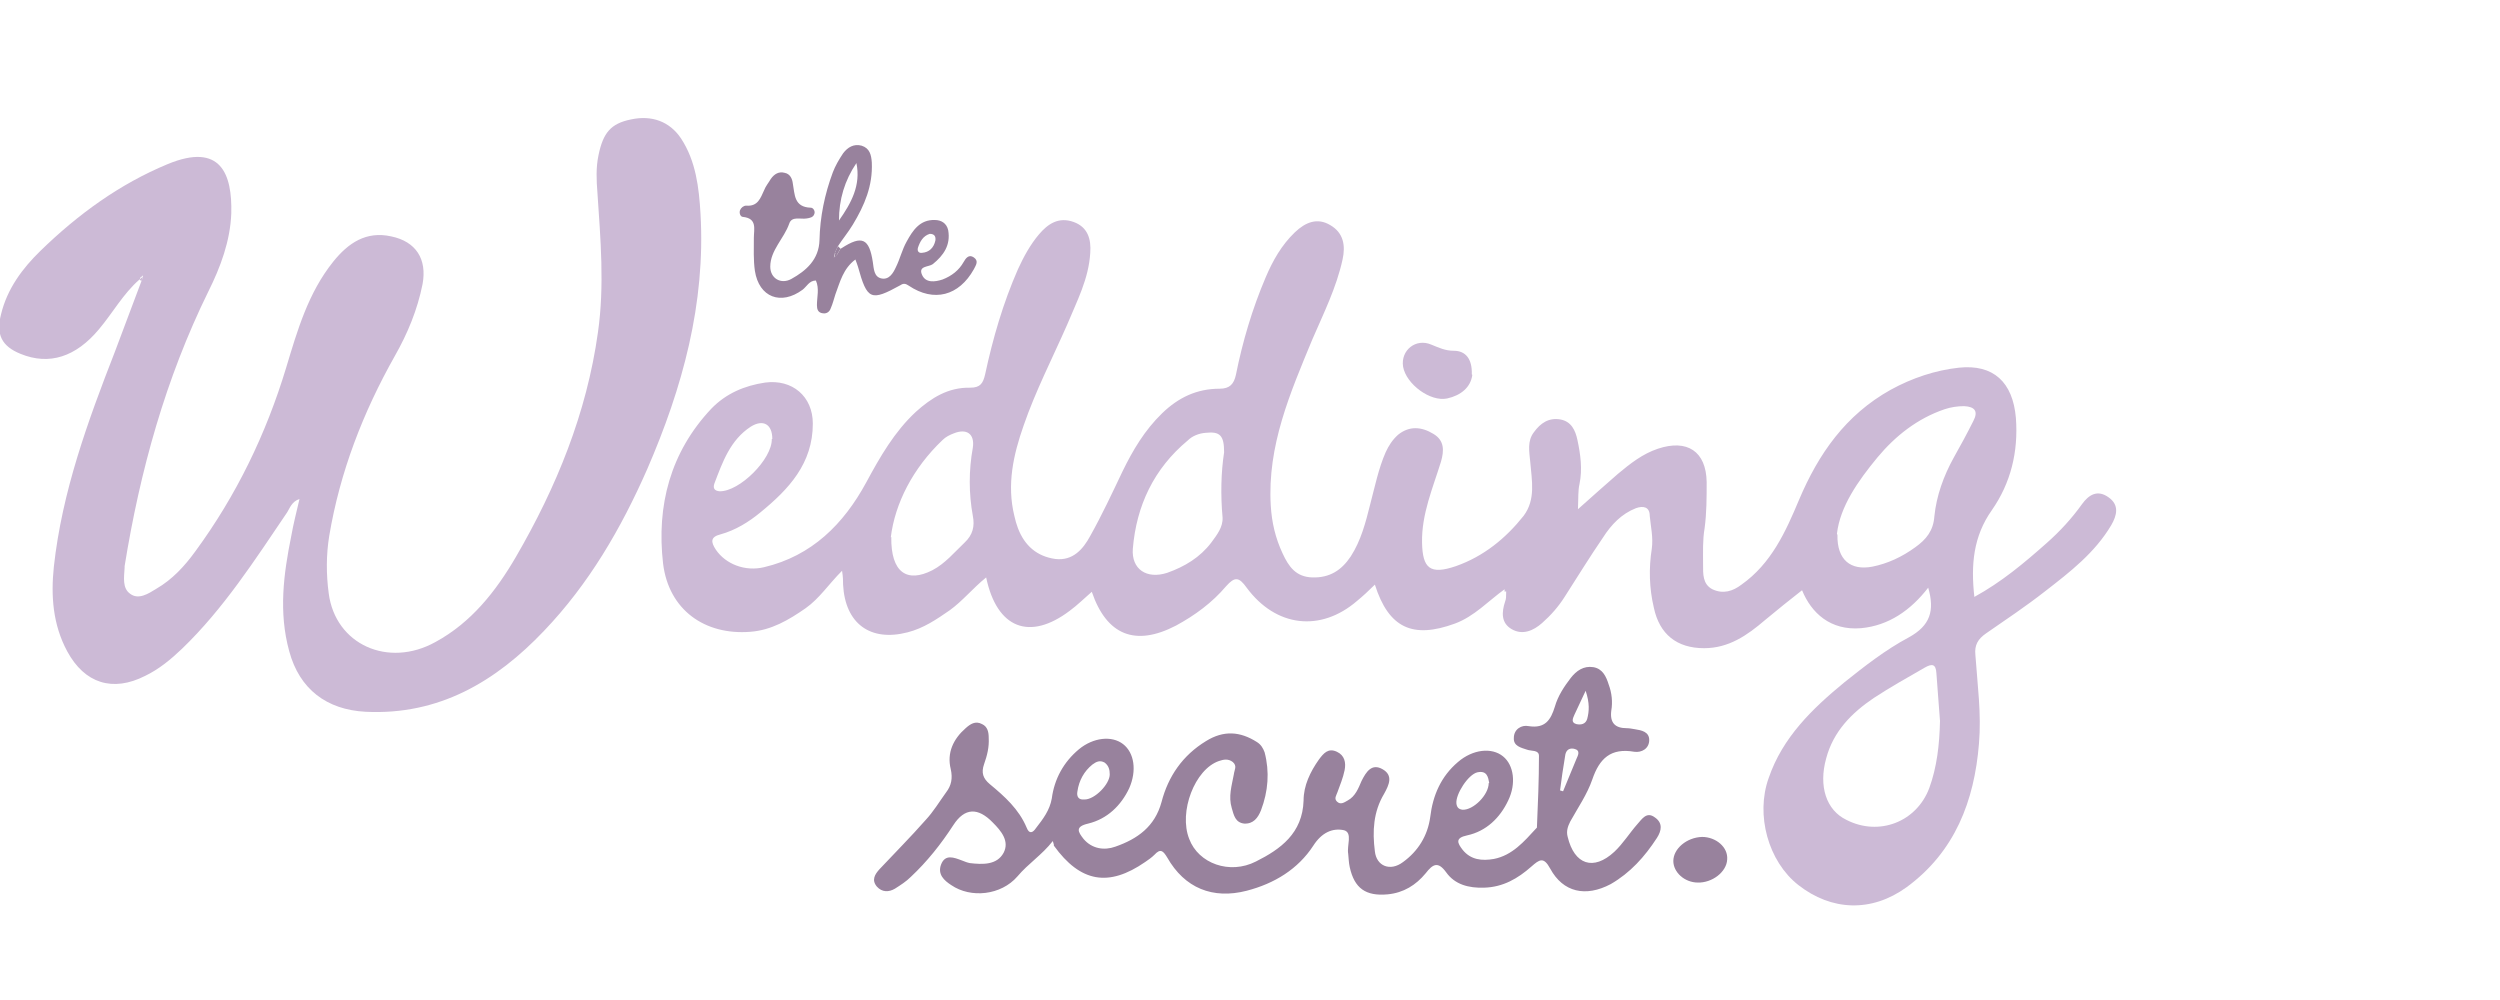 <svg xmlns="http://www.w3.org/2000/svg" xmlns:xlink="http://www.w3.org/1999/xlink" id="Layer_1" data-name="Layer 1" viewBox="0 0 48.75 19.5"><defs><style>      .cls-1 {        fill: #98829d;      }      .cls-2 {        clip-path: url(#clippath);      }      .cls-3 {        fill: none;      }      .cls-4 {        fill: #ccbad6;      }    </style><clipPath id="clippath"><rect class="cls-3" width="48.75" height="19.5"></rect></clipPath></defs><g class="cls-2"><g><path class="cls-4" d="M29.34,11.49c-.32,.23-.59,.53-.97,.67-.82,.3-1.29,.09-1.56-.76-.12,.12-.24,.23-.35,.32-.71,.61-1.58,.51-2.15-.26-.15-.21-.23-.22-.4-.03-.27,.32-.61,.57-.98,.77-.79,.41-1.35,.19-1.64-.66-.15,.13-.28,.26-.43,.37-.78,.59-1.42,.35-1.63-.65-.26,.21-.46,.46-.71,.64-.26,.18-.51,.35-.82,.43-.73,.19-1.22-.17-1.26-.93,0-.07,0-.15-.02-.27-.26,.26-.44,.54-.71,.73-.33,.23-.67,.43-1.08,.46-.89,.07-1.59-.43-1.7-1.33-.13-1.13,.14-2.17,.94-3.02,.29-.3,.65-.45,1.05-.51,.53-.07,.93,.27,.93,.8,0,.78-.47,1.28-1.02,1.73-.23,.19-.49,.35-.78,.43-.2,.05-.19,.15-.09,.3,.19,.28,.57,.43,.94,.34,.93-.22,1.55-.84,1.99-1.65,.27-.5,.55-.99,.97-1.38,.3-.27,.63-.48,1.06-.47,.2,0,.25-.09,.29-.26,.15-.7,.35-1.39,.64-2.05,.11-.24,.24-.48,.41-.68,.17-.2,.38-.35,.68-.24,.27,.1,.34,.33,.32,.6-.03,.51-.26,.94-.45,1.4-.29,.66-.62,1.3-.85,1.97-.2,.57-.33,1.15-.18,1.76,.02,.09,.04,.16,.07,.24,.13,.34,.37,.55,.73,.6,.34,.04,.54-.19,.68-.45,.23-.41,.43-.84,.63-1.26,.2-.41,.43-.8,.77-1.13,.32-.31,.68-.48,1.12-.48,.2,0,.28-.09,.32-.27,.13-.65,.32-1.29,.58-1.9,.14-.33,.31-.63,.57-.88,.21-.2,.44-.29,.69-.14,.26,.15,.3,.4,.24,.67-.12,.55-.37,1.05-.59,1.56-.43,1.04-.88,2.07-.81,3.24,.02,.33,.09,.63,.23,.93,.12,.26,.26,.46,.58,.47,.34,.01,.57-.14,.75-.41,.2-.31,.29-.66,.38-1.02,.09-.34,.16-.69,.3-1.01,.06-.13,.13-.24,.24-.34,.22-.18,.46-.16,.69-.02,.22,.13,.21,.33,.15,.54-.16,.52-.38,1.02-.37,1.58,.01,.51,.16,.63,.66,.46,.54-.19,.97-.54,1.32-.98,.24-.32,.16-.69,.13-1.05-.02-.21-.06-.41,.07-.58,.13-.18,.29-.29,.52-.25,.21,.04,.29,.21,.33,.4,.06,.28,.1,.57,.04,.86-.03,.13-.02,.27-.03,.49,.29-.26,.54-.48,.78-.69,.24-.2,.48-.39,.78-.49,.57-.19,.94,.05,.95,.65,0,.3,0,.6-.04,.9-.04,.23-.03,.47-.03,.71,0,.18-.01,.38,.18,.48,.21,.1,.4,.04,.57-.09,.58-.41,.86-1.03,1.12-1.65,.38-.9,.91-1.66,1.79-2.15,.42-.23,.87-.38,1.33-.43,.67-.07,1.05,.28,1.11,.98,.05,.66-.1,1.27-.47,1.8-.36,.51-.41,1.06-.34,1.69,.53-.29,.97-.66,1.41-1.05,.26-.23,.49-.48,.69-.76,.13-.18,.3-.29,.52-.13,.21,.15,.16,.35,.05,.54-.32,.54-.8,.91-1.29,1.29-.37,.29-.76,.55-1.15,.82-.16,.11-.23,.23-.21,.42,.04,.58,.12,1.15,.07,1.73-.09,1.12-.47,2.11-1.41,2.8-.69,.5-1.47,.46-2.11-.04-.59-.46-.84-1.37-.58-2.09,.27-.79,.85-1.35,1.47-1.86,.4-.32,.81-.64,1.26-.88,.42-.23,.51-.52,.38-.97-.34,.44-.77,.74-1.31,.79-.6,.05-.97-.3-1.15-.74-.23,.18-.48,.38-.72,.58-.35,.3-.71,.55-1.19,.55-.53,0-.87-.27-.98-.79-.09-.38-.1-.77-.04-1.15,.03-.22-.02-.43-.04-.64,0-.18-.13-.2-.27-.15-.28,.11-.48,.32-.64,.57-.26,.38-.5,.77-.75,1.16-.12,.19-.27,.36-.44,.51-.17,.15-.38,.24-.59,.12-.21-.12-.2-.33-.13-.54,.02-.05,.02-.1,.02-.16v-.04s-.03,.01-.03,.01h0Zm8.49,2.57c-.02-.3-.05-.62-.07-.93-.01-.19-.09-.19-.23-.11-.33,.19-.67,.38-.99,.59-.43,.29-.79,.65-.93,1.18-.15,.54,0,1.01,.4,1.2,.63,.32,1.36,.04,1.61-.62,.15-.41,.2-.85,.21-1.31h0Zm-2-3.63c-.01,.49,.26,.7,.68,.62,.3-.06,.58-.19,.84-.38,.21-.15,.35-.32,.37-.6,.04-.4,.18-.79,.38-1.15,.13-.23,.26-.47,.38-.71,.1-.19,.03-.28-.18-.29-.13,0-.26,.02-.38,.06-.53,.18-.96,.52-1.31,.94-.38,.46-.73,.96-.79,1.49h0Zm-11.96-1.61c0-.33-.08-.41-.36-.38-.13,.01-.26,.06-.35,.15-.66,.55-1,1.27-1.07,2.11-.03,.4,.27,.6,.67,.47,.34-.12,.64-.3,.86-.59,.11-.15,.23-.3,.22-.49-.04-.44-.03-.88,.03-1.27Zm-6.49,1.65c-.01,.7,.31,.9,.8,.65,.25-.13,.43-.35,.63-.54,.16-.15,.2-.32,.16-.52-.08-.44-.08-.89,0-1.33,.04-.27-.12-.38-.37-.28-.08,.03-.16,.07-.22,.13-.58,.55-.93,1.24-1.01,1.9Zm-2.32-1.91c0-.29-.18-.39-.42-.24-.4,.26-.55,.69-.71,1.11-.03,.09,0,.14,.1,.15,.39,.01,1.03-.63,1.02-1.02Z"></path><path class="cls-4" d="M2.72,5.45c-.32,.28-.52,.65-.79,.97-.45,.54-.97,.71-1.53,.48-.37-.15-.48-.38-.38-.77,.12-.5,.42-.9,.77-1.24,.73-.71,1.54-1.3,2.48-1.69,1.04-.43,1.26,.2,1.24,.96-.02,.54-.21,1.05-.45,1.53-.83,1.69-1.33,3.49-1.63,5.35v.03c-.01,.18-.05,.4,.11,.51,.16,.12,.35,0,.51-.1,.31-.18,.55-.44,.76-.73,.8-1.09,1.38-2.29,1.77-3.58,.22-.73,.43-1.46,.92-2.07,.29-.36,.64-.6,1.13-.49,.48,.1,.7,.44,.61,.93-.1,.5-.29,.96-.54,1.4-.62,1.1-1.07,2.26-1.28,3.51-.06,.37-.06,.75-.01,1.12,.13,1,1.16,1.46,2.08,.95,.7-.38,1.18-.99,1.57-1.66,.79-1.36,1.38-2.8,1.6-4.38,.13-.91,.05-1.82-.01-2.72-.02-.25-.03-.49,.02-.73,.09-.44,.24-.62,.63-.7,.41-.09,.76,.04,.98,.37,.29,.44,.35,.96,.38,1.47,.1,1.75-.35,3.39-1.04,4.98-.51,1.16-1.14,2.24-2.01,3.15-.94,.99-2.05,1.65-3.48,1.58-.76-.04-1.29-.44-1.49-1.18-.21-.76-.11-1.51,.04-2.25,.04-.23,.1-.46,.16-.72-.15,.05-.19,.18-.24,.26-.63,.93-1.24,1.88-2.05,2.66-.22,.21-.45,.4-.72,.53-.63,.32-1.18,.15-1.52-.48-.28-.52-.32-1.08-.26-1.65,.16-1.46,.66-2.83,1.19-4.19,.18-.47,.35-.94,.53-1.41l.02-.08-.06,.05v.02Z"></path><path class="cls-1" d="M20.53,16.4c-.21,.27-.48,.44-.69,.69-.32,.37-.91,.43-1.29,.17-.14-.09-.27-.21-.2-.4,.08-.21,.25-.14,.41-.08,.05,.02,.1,.04,.15,.05,.25,.03,.53,.04,.66-.2,.12-.23-.05-.43-.21-.59-.29-.3-.55-.29-.77,.05-.24,.37-.51,.71-.83,1.01-.09,.09-.2,.16-.31,.23-.12,.07-.25,.07-.35-.04-.11-.13-.04-.24,.05-.34,.3-.32,.61-.63,.9-.96,.15-.16,.27-.36,.4-.54,.1-.13,.13-.27,.09-.45-.08-.32,.05-.59,.29-.8,.09-.08,.19-.15,.32-.08,.11,.05,.13,.16,.13,.27,.01,.18-.03,.34-.09,.51-.06,.17-.02,.28,.11,.39,.29,.24,.57,.49,.72,.85,.05,.13,.12,.1,.18,.01,.14-.18,.27-.35,.31-.58,.05-.38,.23-.71,.53-.96,.28-.23,.64-.27,.86-.1s.27,.52,.12,.86c-.16,.34-.43,.6-.8,.69-.26,.06-.2,.16-.09,.3,.16,.19,.4,.23,.62,.15,.43-.15,.77-.39,.9-.87,.13-.5,.41-.91,.87-1.19,.34-.21,.66-.19,.99,.02,.08,.05,.12,.12,.15,.2,.1,.38,.07,.76-.07,1.13-.06,.15-.15,.27-.33,.26-.17-.02-.2-.16-.24-.3-.07-.23,0-.44,.04-.66,.01-.09,.07-.16-.02-.24-.09-.07-.18-.05-.27-.02-.47,.16-.79,.99-.58,1.52,.18,.48,.79,.7,1.3,.44,.48-.24,.91-.55,.93-1.19,0-.29,.13-.56,.3-.8,.09-.12,.18-.23,.35-.15,.15,.07,.18,.21,.15,.36-.03,.15-.09,.29-.14,.43-.02,.06-.07,.12-.01,.18,.07,.07,.14,.02,.21-.02,.15-.08,.21-.24,.27-.38,.09-.18,.2-.35,.41-.23,.21,.12,.13,.3,.03,.48-.21,.35-.23,.73-.18,1.12,.03,.29,.3,.4,.55,.21,.29-.21,.48-.51,.53-.88,.05-.42,.21-.79,.54-1.07,.29-.25,.66-.29,.88-.11,.21,.17,.26,.53,.1,.86-.16,.34-.43,.6-.8,.68-.24,.05-.19,.15-.09,.28,.16,.2,.38,.22,.61,.18,.36-.07,.59-.34,.82-.59,0,0,.02-.02,.02-.02,.02-.47,.04-.93,.04-1.4,0-.12-.15-.09-.23-.12-.12-.04-.27-.07-.26-.23,0-.17,.15-.26,.29-.23,.32,.05,.43-.12,.51-.38,.06-.21,.18-.39,.31-.56,.11-.14,.25-.24,.44-.21,.18,.03,.25,.18,.3,.34,.06,.16,.08,.34,.05,.51-.03,.24,.08,.34,.3,.34,.05,0,.1,.01,.16,.02,.13,.02,.28,.05,.28,.21,0,.17-.15,.25-.29,.23-.46-.08-.68,.13-.82,.54-.1,.29-.28,.55-.43,.82-.05,.1-.08,.19-.05,.3,.13,.54,.5,.67,.91,.29,.17-.16,.3-.37,.45-.54,.09-.1,.18-.25,.34-.13,.16,.11,.13,.26,.04,.4-.24,.37-.52,.68-.9,.9-.49,.26-.93,.16-1.18-.3-.13-.24-.21-.18-.37-.04-.26,.23-.55,.4-.92,.41-.3,.01-.57-.06-.74-.3-.16-.22-.26-.16-.4,.02-.19,.23-.43,.38-.74,.41-.43,.04-.65-.12-.74-.53-.02-.09-.02-.17-.03-.26-.03-.16,.09-.41-.08-.46-.23-.05-.44,.05-.6,.3-.3,.46-.76,.74-1.3,.88-.66,.17-1.21-.05-1.55-.65-.08-.13-.13-.18-.25-.05-.05,.05-.12,.1-.18,.14-.71,.49-1.26,.4-1.78-.32v-.02Zm.62-.81c.2,0,.49-.3,.49-.49,0-.09-.02-.17-.1-.23-.09-.05-.16-.02-.24,.04-.16,.13-.26,.31-.29,.52-.02,.1,.02,.17,.13,.16Zm7.89-.32c-.02-.11-.04-.25-.23-.21-.18,.04-.43,.43-.41,.61,.01,.07,.04,.11,.12,.12,.21,.01,.51-.29,.51-.52h0Zm1.37,.14l.07,.02c.09-.21,.17-.42,.26-.63,.03-.07,.09-.17-.05-.2-.11-.02-.16,.05-.17,.14-.04,.23-.07,.45-.1,.68h0Zm.51-1.94c-.1,.21-.16,.34-.22,.47-.03,.07-.07,.15,.04,.18,.09,.02,.18,0,.21-.1,.04-.15,.05-.31-.03-.55Z"></path><path class="cls-1" d="M16.41,4.84c.4-.26,.54-.19,.61,.27,.02,.13,.02,.29,.17,.32,.15,.03,.23-.11,.28-.22,.08-.16,.12-.34,.21-.5,.12-.22,.26-.43,.55-.42,.12,0,.23,.06,.26,.2,.05,.29-.09,.49-.3,.66-.08,.06-.29,.03-.21,.21,.07,.16,.25,.14,.4,.09,.18-.07,.32-.18,.41-.34,.04-.07,.1-.16,.2-.09,.1,.07,.04,.15,0,.23-.29,.52-.78,.65-1.27,.32-.06-.04-.1-.05-.16-.01-.58,.32-.65,.29-.83-.36-.01-.04-.03-.08-.05-.14-.24,.18-.3,.44-.39,.68-.03,.09-.05,.18-.09,.27-.02,.06-.07,.11-.15,.1-.1-.01-.12-.08-.12-.16,0-.16,.05-.32-.02-.48-.13,0-.18,.12-.26,.18-.42,.31-.85,.15-.93-.37-.03-.21-.02-.43-.02-.64,0-.17,.07-.38-.21-.41-.05,0-.08-.07-.06-.13,.02-.05,.07-.09,.12-.09,.23,.02,.28-.15,.35-.3,.03-.08,.09-.15,.13-.22,.07-.1,.16-.15,.27-.12,.11,.02,.15,.12,.16,.21,.04,.21,.02,.46,.35,.47,.05,0,.09,.07,.07,.12-.02,.07-.09,.08-.15,.09-.12,.02-.29-.05-.34,.1-.1,.29-.37,.52-.37,.84,0,.23,.21,.35,.41,.24,.29-.16,.54-.38,.55-.76,.01-.45,.1-.89,.26-1.32,.05-.13,.12-.25,.2-.37,.09-.12,.21-.19,.36-.15,.16,.05,.19,.18,.2,.33,.02,.45-.14,.83-.37,1.21-.09,.15-.2,.28-.29,.42-.02,.04-.04,.09-.06,.13,0,.03-.01,.05-.02,.09l.06-.05,.07-.12h0Zm.29-1.66c-.23,.34-.34,.71-.34,1.12,.24-.34,.43-.69,.34-1.12Zm1.43,1.38c-.13,.04-.19,.15-.23,.27-.02,.07,.02,.11,.08,.1,.14-.01,.23-.1,.26-.24,.01-.07-.01-.13-.11-.13Z"></path><path class="cls-4" d="M28.71,7.31c-.03,.24-.22,.4-.49,.46-.33,.07-.8-.28-.86-.62-.05-.32,.25-.56,.55-.43,.15,.06,.27,.12,.44,.12,.23,0,.36,.16,.35,.46h0Z"></path><path class="cls-1" d="M33.11,17.21c-.26,0-.48-.2-.48-.42,0-.24,.26-.46,.56-.47,.27,0,.51,.2,.49,.44-.01,.24-.29,.46-.58,.45Z"></path><path class="cls-4" d="M29.34,11.49h.04s-.01,.03-.01,.03c0,0-.02-.02-.03-.03Z"></path><path class="cls-4" d="M2.72,5.45l.06-.05-.02,.08-.03-.02h0Z"></path><path class="cls-1" d="M16.28,4.93s.04-.09,.06-.13l.05,.05s-.05,.08-.07,.12l-.04-.04h0Z"></path><path class="cls-1" d="M16.33,4.97l-.06,.05s.01-.05,.02-.09l.04,.04Z"></path></g></g></svg>